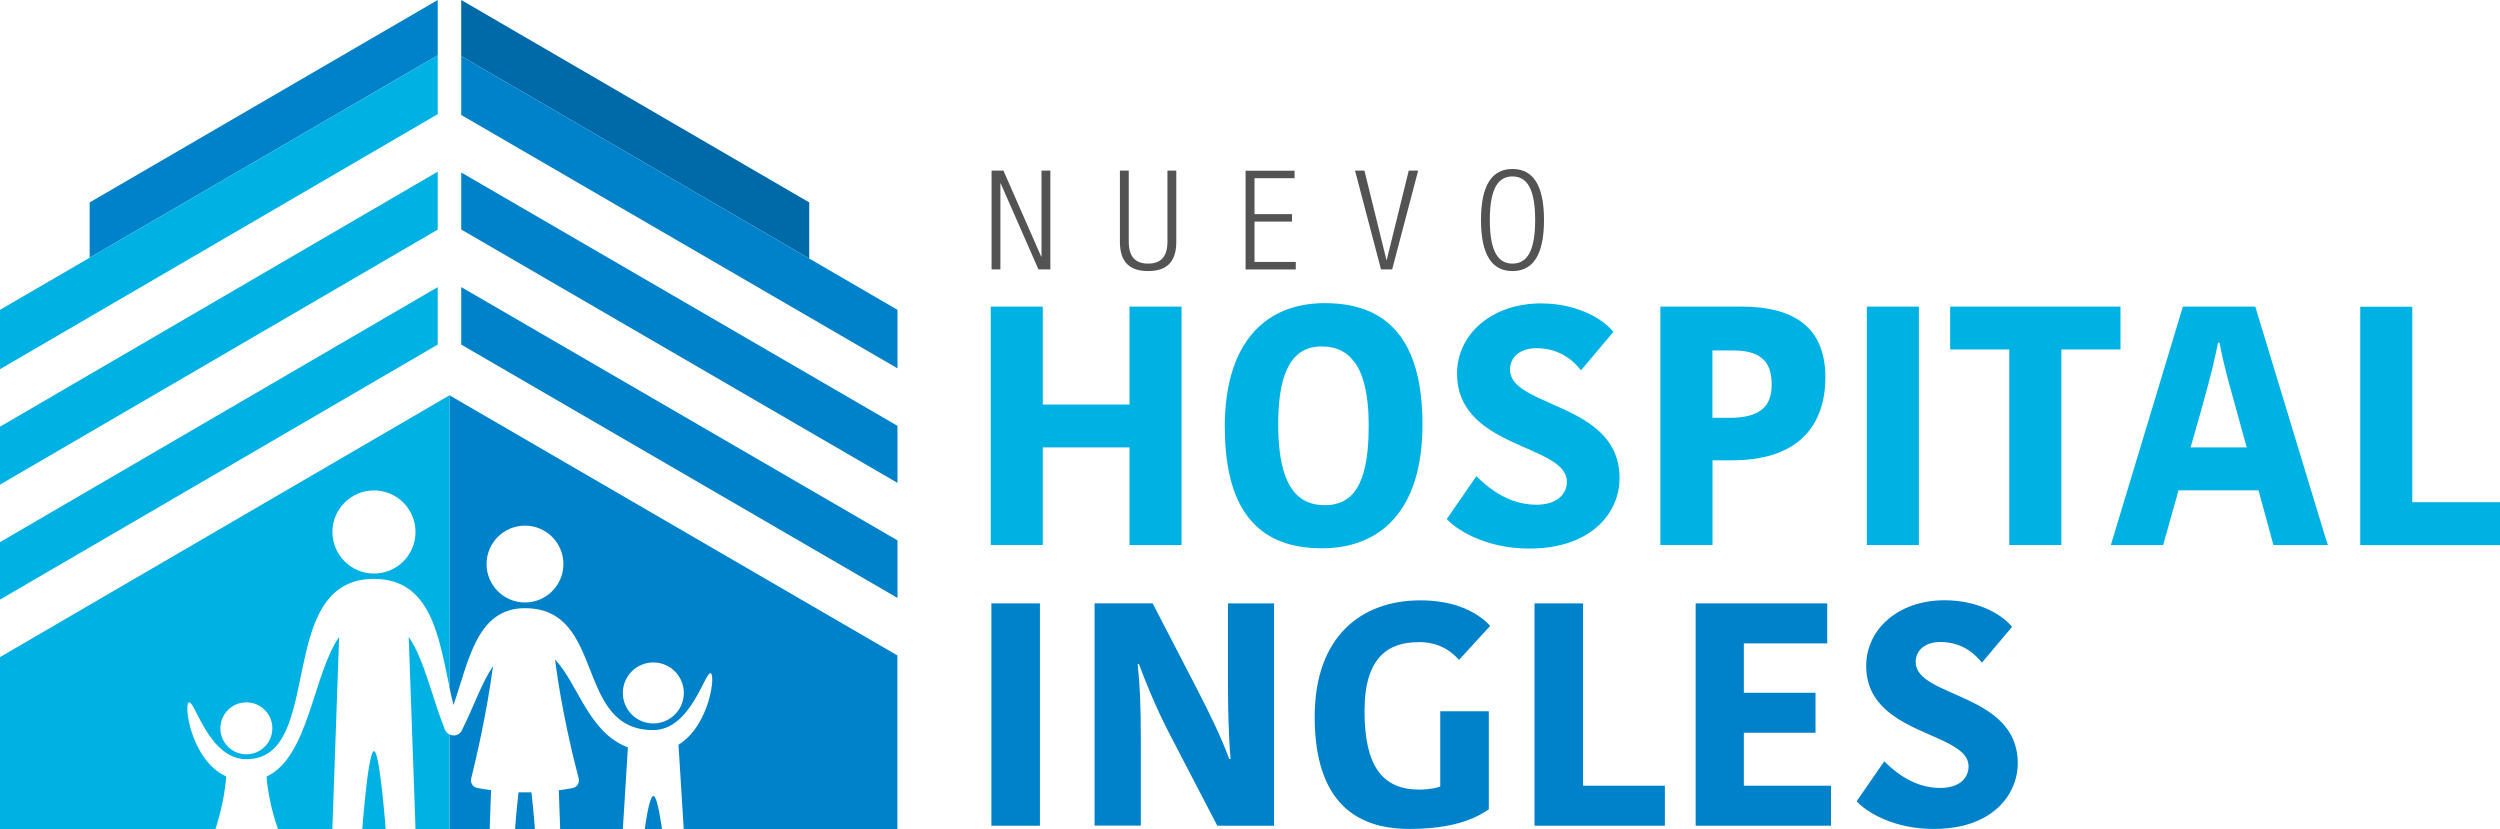 <svg xmlns="http://www.w3.org/2000/svg" id="Capa_2" data-name="Capa 2" viewBox="0 0 271.34 90"><defs><style>      .cls-1 {        fill: #00b2e3;      }      .cls-2 {        fill: #525352;      }      .cls-3 {        fill: #0082ca;      }      .cls-4 {        fill: #0069a7;      }    </style></defs><g id="Contenido"><g><g><path class="cls-3" d="M218.16,86.01c.56-.99.84-2.08.84-3.18,0-7.67-11.08-7.09-11.08-10.98,0-1.21.96-2.17,2.68-2.17,2.55,0,3.92,1.51,4.51,2.24l1.71-2.03,1.56-1.85s0,0,0,0h0c-.79-1.03-3.3-2.89-7.33-2.89-4.99,0-8.5,3.13-8.5,7.12,0,2.14.88,3.64,2.14,4.77,3.23,2.89,8.97,3.4,8.97,6.14,0,.6-.23,1.16-.68,1.58-.51.47-1.31.76-2.41.76-2.65,0-4.62-1.53-5.74-2.58-.11-.11-.22-.21-.32-.31l-3,4.34s0,0,0,0h0c.07.08.16.17.26.26,1.07,1.01,3.85,2.74,8.11,2.74s6.92-1.65,8.22-3.85c0,0,.01-.02.02-.02.01-.02.02-.05.04-.08Z"></path><rect class="cls-3" x="107.6" y="65.49" width="5.27" height="24.13"></rect><path class="cls-3" d="M133.28,65.49h0v7.64c0,1.51,0,3.3.06,5.2.04,1.31.1,2.68.22,4.05h-.14c-.46-1.24-1.03-2.54-1.63-3.83-.58-1.23-1.19-2.44-1.77-3.57l-1.03-1.99-3.89-7.51h-6.3s0,0,0,0v24.13h0s5.02,0,5.02,0v-9.12c0-4.16-.1-6.02-.34-8.43h.13c.76,2.03,1.53,3.89,2.39,5.71.17.36.34.71.52,1.06.1.2.2.4.3.6l5.3,10.19h6.16v-24.13h-4.99Z"></path><path class="cls-3" d="M153.96,69.69c2.24,0,3.51.96,4.4,1.93l3.37-3.68s0,0,0,0h0c-.22-.26-.62-.66-1.23-1.07-1.19-.82-3.2-1.71-6.35-1.71-6.4,0-11.46,3.93-11.46,12.63,0,4.44,1.04,7.69,3.12,9.71,1.69,1.64,4.07,2.47,7.14,2.47s5.31-.47,6.91-1.17c.65-.29,1.22-.61,1.73-.96v-10.64h-5.27s0,0,0,0v8.16c-.12.05-.27.1-.45.14-.54.13-1.28.2-1.82.2-4.03,0-5.95-2.58-5.95-8.53s2.68-7.47,5.85-7.47Z"></path><polygon class="cls-3" points="171.82 65.49 166.55 65.49 166.55 65.49 166.55 65.49 166.55 89.61 166.55 89.61 166.55 89.62 180.7 89.62 180.7 85.28 171.82 85.28 171.82 65.49"></polygon><polygon class="cls-3" points="198.73 85.28 189.27 85.28 189.27 79.53 197.05 79.53 197.05 79.53 197.05 75.19 197.05 75.19 189.27 75.19 189.27 69.83 198.32 69.83 198.32 65.49 184.04 65.49 184.04 65.49 184.04 89.61 184.04 89.62 198.73 89.62 198.73 89.61 198.73 89.61 198.73 85.28 198.73 85.28 198.73 85.28"></polygon></g><g><path class="cls-3" d="M53.5,72.31c-1.24,1.84-2.15,4.54-3.37,6.95,0,0,0,.01,0,.02-.27.53-.88.66-1.34.43v10.28h4.36l.15-4.23c-.49-.06-.99-.14-1.48-.23-.49-.09-.8-.56-.68-1.04.49-1.95,1.67-6.94,2.37-12.19Z"></path><polygon class="cls-3" points="50.06 37.4 97.41 64.9 97.41 58.65 50.06 31.16 50.06 37.4"></polygon><polygon class="cls-3" points="50.06 24.91 97.41 52.41 97.41 46.22 50.06 18.72 50.06 24.91"></polygon><polygon class="cls-4" points="87.83 21.97 87.83 28.06 50.06 6.09 50.06 0 87.83 21.97"></polygon><polygon class="cls-3" points="97.41 33.63 97.41 39.98 50.06 12.48 50.06 6.09 87.83 28.06 97.41 33.63"></polygon><path class="cls-3" d="M60.24,71.58c.7,5.51,2.03,10.86,2.57,12.91.13.48-.19.96-.68,1.05-.49.09-.99.16-1.48.23l.15,4.23h6.8l.55-8.88c-4.29-1.61-5.41-6.92-7.91-9.54Z"></path><path class="cls-3" d="M48.78,42.9v31.7c.14.66.28,1.3.44,1.92,1.64-4.7,2.5-10.51,7.75-10.51,8.84,0,5.31,13.23,13.93,13.23,4.01,0,5.58-6.18,6.2-6.18s-.06,5.68-3.46,7.77l.57,9.17h23.19v-18.86l-48.62-28.24h0ZM70.91,71.9c1.83,0,3.31,1.48,3.31,3.31s-1.48,3.31-3.31,3.31-3.31-1.48-3.31-3.31,1.48-3.31,3.31-3.31ZM56.98,57.05c2.3,0,4.17,1.87,4.17,4.17s-1.87,4.17-4.17,4.17-4.17-1.87-4.17-4.17,1.87-4.17,4.17-4.17Z"></path><path class="cls-3" d="M56.28,86c-.23,1.92-.38,4-.38,4h2.16s-.15-2.08-.38-4c-.46.01-.93.01-1.39,0Z"></path><path class="cls-3" d="M70.91,86.4c-.47,0-.93,3.6-.93,3.6h1.87s-.46-3.6-.93-3.6Z"></path></g><g><polygon class="cls-3" points="47.51 0 47.51 6 9.73 27.97 9.73 21.97 47.51 0"></polygon><polygon class="cls-1" points="47.51 6 47.51 12.39 0 40.07 0 33.63 9.73 27.97 47.51 6"></polygon><path class="cls-1" d="M0,65.08l47.51-27.68v-6.24L0,58.84v6.24ZM0,90h23.37s.97-2.71,1.18-5.72c-3.88-1.79-4.67-8.06-4.01-8.06s2.19,6.18,6.2,6.18c8.62,0,2.95-19.57,13.85-19.57,6.2,0,7.04,6.32,8.2,11.77v-31.7L0,71.32v18.68ZM0,52.6l47.51-27.68v-6.29L0,46.31v6.29ZM40.59,53.23c2.49,0,4.51,2.02,4.51,4.51s-2.02,4.51-4.51,4.51-4.51-2.02-4.51-4.51,2.02-4.51,4.51-4.51ZM26.74,76.23c1.56,0,2.82,1.26,2.82,2.82s-1.26,2.82-2.82,2.82-2.82-1.26-2.82-2.82,1.26-2.82,2.82-2.82Z"></path><path class="cls-1" d="M28.93,84.29c.22,3,1.25,5.71,1.25,5.71h5.89l.74-20.88c-2.88,4.19-3.29,13.05-7.89,15.17Z"></path><path class="cls-1" d="M40.59,81.52c-.64,0-1.27,8.48-1.27,8.48h2.54s-.63-8.48-1.27-8.48Z"></path><path class="cls-1" d="M48.29,79.2c-.03-.08-.06-.16-.09-.24-1.32-3.36-2.17-7.39-3.84-9.84l.74,20.88h3.69v-10.28c-.21-.1-.39-.27-.49-.52Z"></path></g><path class="cls-2" d="M108.58,29.24h-.96v-10.72h1.29l4.1,9.34h.03v-9.34h.96v10.72h-1.29l-4.1-9.34h-.03v9.34ZM124.61,29.42c1.97,0,3.06-.93,3.06-3.18v-7.72h-.96v7.7c0,1.61-.69,2.39-2.1,2.39s-2.1-.78-2.1-2.39v-7.7h-.96v7.72c0,2.25,1.1,3.18,3.06,3.18ZM140.65,28.43h-4.49v-4.38h4.07v-.81h-4.07v-3.9h4.35v-.81h-5.32v10.72h5.45v-.81ZM151.1,29.24l2.82-10.72h-1.02l-2.39,9.7h-.03l-2.39-9.7h-1.02l2.82,10.72h1.2ZM160.74,23.88c0-3.84,1.23-5.54,3.42-5.54s3.42,1.7,3.42,5.54-1.23,5.54-3.42,5.54-3.42-1.7-3.42-5.54ZM161.7,23.88c0,3.47.93,4.73,2.46,4.73s2.46-1.26,2.46-4.73-.93-4.73-2.46-4.73-2.46,1.26-2.46,4.73Z"></path><path class="cls-1" d="M122.59,48.56h-9.41v10.59h-5.65s0,0,0,0v-25.87h5.65s0,0,0,0v10.63h9.41v-10.63h0s5.65,0,5.65,0h0s0,0,0,0v25.88h-5.65v-10.59ZM132.93,46.38c0-4.45,1.02-7.7,2.77-9.9,1.94-2.45,4.78-3.58,8.09-3.58,2.22,0,4.17.42,5.77,1.37,3.04,1.8,4.83,5.5,4.83,11.8,0,9.41-4.61,13.44-10.93,13.44s-10.52-3.47-10.52-13.14ZM147.11,39.46c-.88-1.31-2.13-1.86-3.66-1.86-1.44,0-2.66.54-3.5,1.97-.77,1.31-1.22,3.37-1.22,6.44,0,1.13.06,2.14.17,3.02.53,4.23,2.29,5.8,4.89,5.8,2.95,0,4.76-2.1,4.76-8.49,0-.4,0-.79-.02-1.16,0-.06,0-.12,0-.18,0-.12-.01-.25-.02-.37-.15-2.38-.63-4.05-1.38-5.18ZM180.21,59.15h0v-25.87h0s8.86,0,8.86,0c2.62,0,4.88.49,6.49,1.69,1.61,1.2,2.56,3.12,2.56,5.98,0,4.84-2.55,9.01-10.11,9.01h-2.14v9.19h0s-5.65,0-5.65,0h0ZM191.47,39.11c-.66-.73-1.75-1.07-3.32-1.07h-2.29v7.31h1.85c1.65,0,2.73-.31,3.43-.83.89-.66,1.15-1.67,1.15-2.79,0-.95-.18-1.71-.55-2.29-.03-.04-.06-.07-.08-.11-.04-.05-.08-.11-.12-.16-.02-.02-.04-.04-.06-.06ZM202.62,59.16h5.65v-25.88h-5.65v25.87h0ZM175.78,51.88c0-2.83-1.41-4.61-3.25-5.9-3.52-2.46-8.64-3.14-8.64-5.87,0-1.29,1.03-2.32,2.88-2.32,2.73,0,4.21,1.62,4.83,2.4l3.51-4.17s0,0,0,0h0c-.42-.55-1.31-1.33-2.63-1.96,0,0,0,0,0,0,0,0,0,0-.01,0-1.32-.63-3.07-1.13-5.22-1.13-5.02,0-8.64,2.95-9.07,6.85-.03.26-.04.52-.04.79,0,1.93.67,3.36,1.69,4.5,2.24,2.5,6.19,3.49,8.47,4.86,1.06.64,1.76,1.35,1.76,2.35,0,.09,0,.17-.01.25,0,.05-.02.1-.02.15,0,.03,0,.06-.01.09,0,.02-.01.04-.02.06-.26,1.1-1.32,1.95-3.26,1.95-1.76,0-3.25-.63-4.41-1.38-.9-.58-1.6-1.24-2.09-1.72l-3.21,4.65s0,0,0,0h0c.88,1,3.99,3.21,8.97,3.21,2.05,0,3.78-.37,5.18-.99,3.08-1.37,4.6-3.98,4.6-6.65ZM252.51,58.66l.15.5h-5.91s0,0,0,0l-1.62-5.94h-8.68l-.94,3.34-.73,2.6h-5.68l4.75-15.71,3.07-10.17h0s7.86,0,7.86,0h0s0,0,0,0l7.71,25.38ZM240.24,39.49c-.36,1.5-.81,3.15-1.41,5.31l-1.07,3.76h6.09l-.31-1.12-.69-2.5c-.33-1.17-.6-2.16-.84-3.04-.49-1.81-.82-3.17-1.12-4.71h-.15c-.15.76-.32,1.51-.51,2.3ZM223.73,37.93h6.42s0,0,0,0v-4.65h0s-18.49,0-18.49,0v4.65h6.42v21.22h5.65s0,0,0,0v-21.22ZM271.34,54.51h0s-9.52,0-9.52,0v-21.22h-5.65s0,0,0,0v25.88h15.17s0,0,0,0v-4.65Z"></path></g></g></svg>